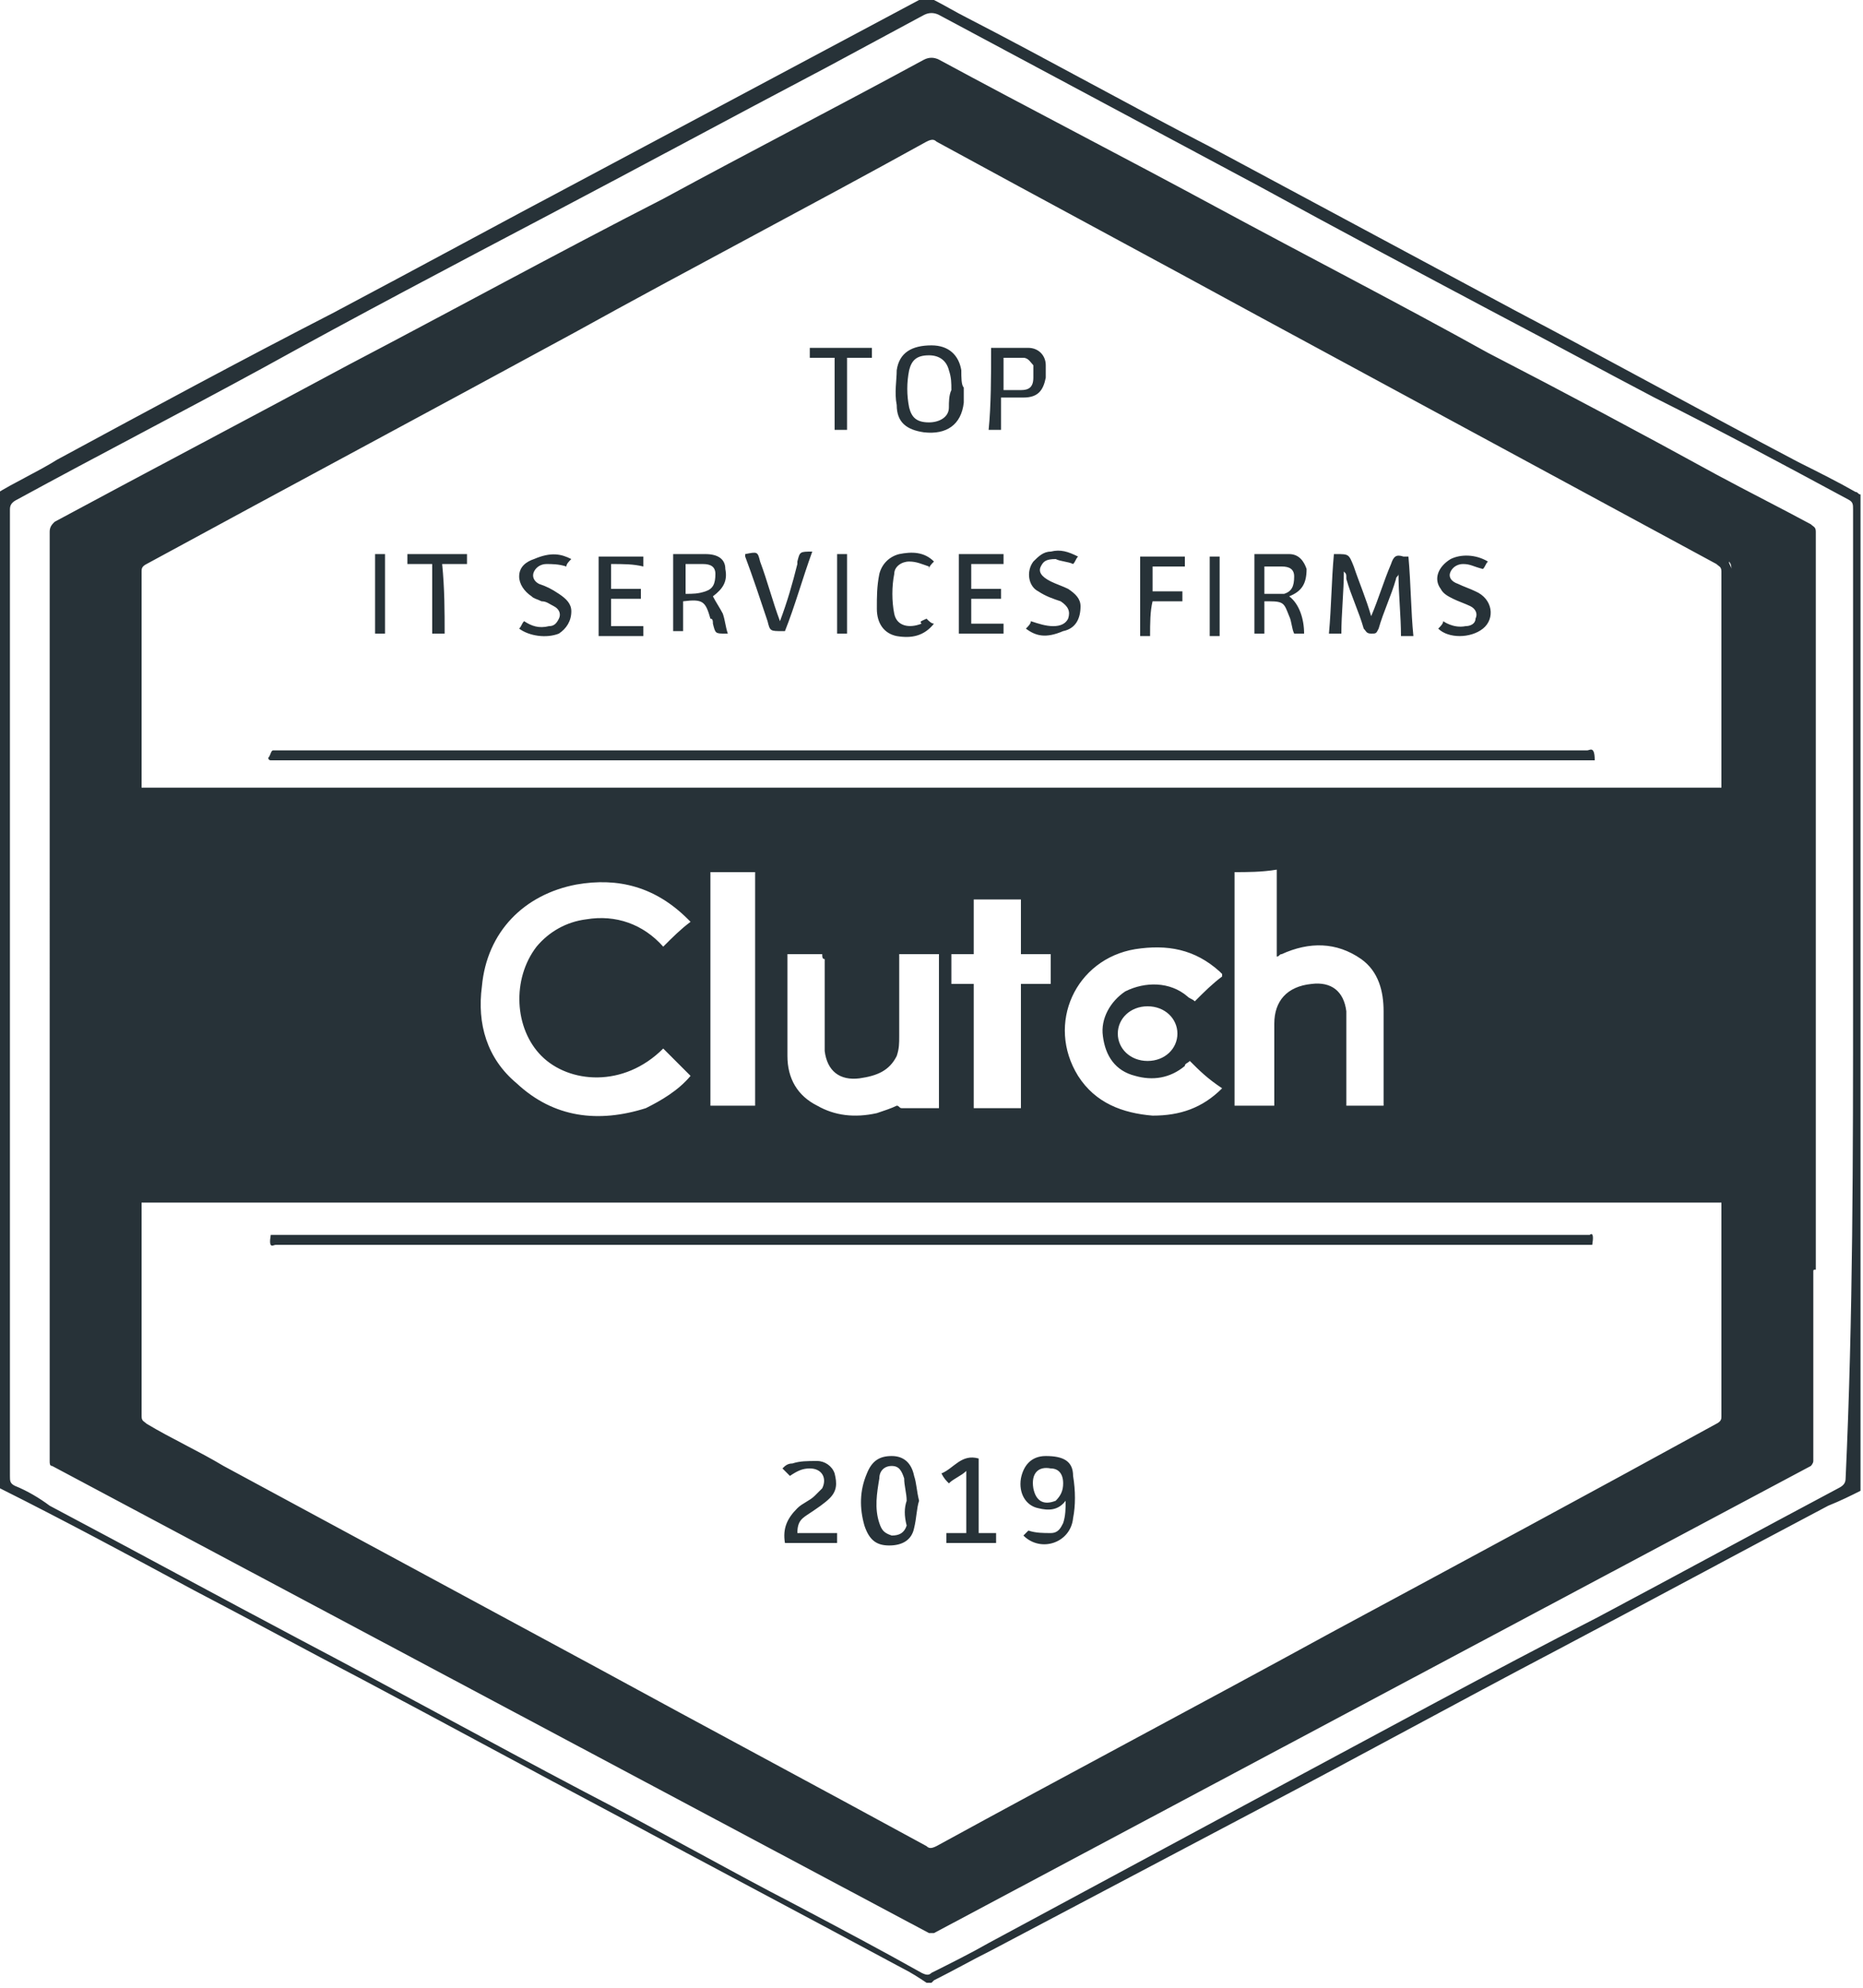 <svg xmlns="http://www.w3.org/2000/svg" xmlns:xlink="http://www.w3.org/1999/xlink" id="Layer_1" x="0px" y="0px" viewBox="0 0 75 80" style="enable-background:new 0 0 75 80;" xml:space="preserve"> <style type="text/css"> .st0{fill:#273238;} </style> <g id="Symbols"> <g id="achievements" transform="translate(-240, -60)"> <g id="_x30_1"> <path class="st0" d="M313,111.2l0,7.6c0,0.1-0.1,0.2-0.1,0.2l-35.3,18.8c-0.1,0-0.2,0-0.2,0l-35.3-18.8c-0.1,0-0.1-0.1-0.1-0.2 l0-7.4c0,0,0,0,0,0h0c0-0.1,0-0.2,0-0.3V89c0-0.1,0-0.2,0-0.3c0,0,0,0,0,0c0-0.1,0-0.2,0-0.2c0-2.4,0-4.7,0-7.1 c0-0.2,0.1-0.3,0.2-0.4c3.9-2.1,7.9-4.2,11.8-6.3c4.2-2.2,8.4-4.5,12.7-6.7c3.5-1.9,7-3.7,10.5-5.6c0.2-0.1,0.4-0.1,0.6,0 c3.7,2,7.4,3.9,11.1,5.9c3.7,2,7.4,3.9,11,5.9c3.1,1.6,6.1,3.2,9.2,4.9c1.3,0.7,2.5,1.3,3.8,2c0.1,0.1,0.2,0.1,0.2,0.3 c0,2.5,0,5,0,7.5c0,0.1,0,0.1,0,0.2v22C313,111.1,313,111.1,313,111.2z M245.3,117.3c0-1.9,0-3.8,0-5.6c0-0.1,0-0.2,0-0.2 L245.3,117.3C245.3,117.3,245.3,117.3,245.3,117.3z M309.7,88.6c0,0,0-0.1,0-0.1c0-1.9,0-3.7,0-5.6c0-0.1,0-0.2-0.1-0.3 c0,0.1,0.1,0.2,0.1,0.3c0,1.9,0,3.7,0,5.6C309.7,88.5,309.7,88.6,309.7,88.6z M277.6,60c0.4,0.2,0.9,0.5,1.3,0.7 c3.3,1.7,6.5,3.5,9.8,5.2l12.3,6.6c3.8,2,7.6,4.1,11.4,6.1c0.8,0.4,1.6,0.8,2.3,1.2c0.1,0,0.1,0.1,0.2,0.1v40.1 c-0.4,0.2-0.8,0.4-1.3,0.6c-3.6,1.9-7.3,3.9-10.9,5.8c-4,2.1-8,4.3-12,6.4c-3.6,1.9-7.2,3.8-10.8,5.7c-0.8,0.4-1.5,0.8-2.3,1.2 c0,0-0.1,0.1-0.1,0.1h-0.2c-0.3-0.2-0.6-0.4-1-0.6c-3.9-2.1-7.7-4.1-11.6-6.2c-3.4-1.8-6.7-3.6-10.1-5.4 c-2.3-1.2-4.5-2.4-6.8-3.6c-2.6-1.4-5.2-2.8-7.8-4.1c-0.1,0-0.1-0.1-0.2-0.1c0-0.1,0-0.2,0-0.2V80.8c0-0.3,0-0.6,0-0.9 c0.8-0.5,1.7-0.9,2.5-1.4c3.7-2,7.4-4,11.1-5.9c3.4-1.8,6.7-3.6,10.1-5.4c4.5-2.4,9-4.8,13.5-7.2c0.1,0,0.1-0.1,0.2-0.1H277.6z M314.6,100V80.5c0-0.2,0-0.3-0.2-0.4c-2.6-1.4-5.2-2.8-7.8-4.1c-2.1-1.1-4.3-2.3-6.4-3.4c-3.2-1.7-6.4-3.4-9.5-5.1 c-4.3-2.3-8.6-4.6-12.9-6.9c-0.2-0.1-0.4-0.1-0.6,0c-1.3,0.7-2.6,1.4-3.9,2.1c-3.8,2-7.5,4-11.3,6c-3.8,2-7.6,4-11.4,6.1 c-3.3,1.8-6.6,3.5-9.9,5.3c-0.2,0.1-0.3,0.2-0.3,0.4c0,10.1,0,20.2,0,30.4c0,2.8,0,5.7,0,8.5c0,0.2,0,0.3,0.2,0.4 c0.5,0.2,1,0.5,1.4,0.8c3.4,1.8,6.7,3.6,10.1,5.4c3.8,2,7.6,4.1,11.4,6.1c2.9,1.5,5.7,3.1,8.6,4.6c1.7,0.9,3.4,1.8,5,2.7 c0.2,0.1,0.3,0.1,0.4,0c0.8-0.4,1.6-0.8,2.3-1.2c3.9-2.1,7.8-4.2,11.7-6.3c4.3-2.3,8.5-4.6,12.8-6.8c3.2-1.7,6.5-3.5,9.7-5.2 c0.2-0.1,0.3-0.2,0.3-0.4C314.6,113,314.6,106.5,314.6,100z M245.7,108.3C245.7,108.3,245.7,108.3,245.7,108.3c0,3,0,5.8,0,8.7 c0,0.2,0.1,0.2,0.2,0.3c1,0.6,2.1,1.1,3.1,1.7c5,2.7,10,5.4,15,8.1c4.4,2.4,8.9,4.8,13.3,7.2c0.1,0.1,0.2,0.1,0.4,0 c5.3-2.9,10.6-5.7,15.9-8.6c5.2-2.8,10.4-5.6,15.5-8.4c0.2-0.1,0.2-0.2,0.2-0.3c0-2.8,0-5.6,0-8.4v-0.2H245.7z M245.7,91.7h63.6 c0-0.1,0-0.1,0-0.1c0-2.9,0-5.7,0-8.6c0-0.2-0.1-0.2-0.2-0.3c-6.1-3.3-12.2-6.6-18.3-9.9c-4.4-2.4-8.7-4.7-13.1-7.1 c-0.1-0.1-0.2-0.1-0.4,0c-4.7,2.6-9.5,5.1-14.2,7.7c-5.7,3.1-11.5,6.2-17.2,9.3c-0.2,0.1-0.2,0.2-0.2,0.3c0,2.6,0,5.3,0,7.9V91.7 z M267.8,103.3c-0.4-0.4-0.7-0.7-1.1-1.1c-1.6,1.6-3.8,1.4-4.9,0.3c-1.1-1.1-1.2-3.1-0.2-4.4c0.5-0.6,1.2-1,2-1.1 c1.2-0.2,2.3,0.2,3.1,1.1c0.4-0.4,0.7-0.7,1.1-1l-0.1-0.1c-1.3-1.3-2.8-1.7-4.5-1.4c-2.1,0.4-3.6,1.9-3.8,4.1 c-0.2,1.5,0.2,2.9,1.4,3.9c1.5,1.4,3.3,1.6,5.2,1C266.6,104.3,267.3,103.9,267.8,103.3z M289.7,95.1v9.4h1.6v-3.3 c0-0.9,0.5-1.5,1.5-1.6c0.8-0.1,1.3,0.3,1.4,1.1c0,0.1,0,0.2,0,0.3v3.5h1.5c0,0,0-0.1,0-0.1c0-1.2,0-2.4,0-3.7 c0-0.8-0.2-1.6-0.9-2.1c-1-0.7-2.1-0.7-3.2-0.2c-0.1,0-0.1,0.1-0.2,0.1v-3.5C290.8,95.1,290.2,95.1,289.7,95.1z M273.1,98.4h-1.4 c0,0,0,0.1,0,0.1c0,1.3,0,2.6,0,4c0,0.9,0.4,1.6,1.2,2c0.7,0.4,1.5,0.5,2.4,0.3c0.3-0.1,0.6-0.2,0.8-0.3c0.1,0,0.1,0.1,0.2,0.1 c0.5,0,1,0,1.5,0v-6.2h-1.6v0.3c0,1,0,2,0,3c0,0.3,0,0.5-0.1,0.8c-0.3,0.6-0.8,0.8-1.5,0.9c-0.8,0.1-1.3-0.3-1.4-1.1 c0-0.1,0-0.3,0-0.4v-3.3C273.1,98.6,273.1,98.5,273.1,98.4z M287.9,102.7c-0.1,0.1-0.2,0.1-0.2,0.2c-0.6,0.5-1.3,0.6-2,0.4 c-0.8-0.2-1.2-0.8-1.3-1.6c-0.1-0.7,0.3-1.4,0.9-1.8c0.8-0.4,1.8-0.4,2.5,0.2c0.1,0.1,0.2,0.1,0.3,0.2c0.4-0.4,0.7-0.7,1.1-1 c0,0,0-0.1,0-0.1c0,0,0,0-0.1-0.1c-1-0.9-2.1-1.1-3.4-0.9c-2.4,0.4-3.6,3-2.3,5.1c0.7,1.1,1.8,1.5,3,1.6c1.1,0,2-0.3,2.8-1.1 C288.6,103.4,288.3,103.1,287.9,102.7z M281.1,98.4v-2.2h-1.9v2.2h-0.9v1.2h0.9v5h1.9v-5h1.2v-1.2H281.1z M268.6,95.1v9.4h1.8 v-9.4H268.6z M286.2,102.7c0.7,0,1.2-0.5,1.2-1.1c0-0.6-0.5-1.1-1.2-1.1c-0.7,0-1.2,0.5-1.2,1.1 C285,102.2,285.5,102.7,286.2,102.7z M304.1,110.1h-53c-0.1,0-0.3,0.2-0.2-0.4h0.3c17.6,0,35.2,0,52.8,0 C304,109.7,304.2,109.5,304.1,110.1z M250.8,90.5c0.1-0.1,0.1-0.3,0.2-0.3c0.1,0,0.2,0,0.3,0c17.5,0,35.1,0,52.6,0 c0.1,0,0.3-0.2,0.3,0.4h-53.3C250.8,90.6,250.8,90.5,250.8,90.5z M255.1,82.3c0.2,0,0.3,0,0.4,0c0,1.1,0,2.1,0,3.2 c-0.1,0-0.3,0-0.4,0C255.1,84.5,255.1,83.4,255.1,82.3z M277,120.4c-0.1,0.3-0.1,0.7-0.2,1.1c-0.1,0.5-0.5,0.7-1,0.7 s-0.8-0.2-1-0.8c-0.2-0.7-0.2-1.4,0.1-2.1c0.2-0.5,0.5-0.7,1-0.7c0.5,0,0.8,0.3,0.9,0.8C276.9,119.7,276.9,120,277,120.4z M276.5,120.4c0-0.3-0.1-0.6-0.1-0.9c-0.1-0.3-0.2-0.5-0.5-0.5c-0.3,0-0.5,0.2-0.5,0.5c-0.1,0.6-0.2,1.2,0,1.8 c0.1,0.3,0.2,0.4,0.5,0.5c0.3,0,0.5-0.1,0.6-0.4C276.4,121,276.4,120.7,276.5,120.4z M281.2,121.8c0.1-0.1,0.2-0.2,0.2-0.2 c0.3,0.1,0.6,0.1,0.9,0.1c0.3,0,0.4-0.2,0.5-0.4c0.1-0.3,0.1-0.6,0.1-0.9c-0.3,0.4-0.7,0.4-1.1,0.3c-0.5-0.1-0.8-0.6-0.7-1.2 c0.1-0.5,0.4-0.9,1-0.9c0.7,0,1.1,0.2,1.1,0.8c0.1,0.6,0.1,1.2,0,1.7C283.1,122.1,281.9,122.5,281.2,121.8z M282.8,119.7 c0-0.4-0.2-0.6-0.5-0.6c-0.5-0.1-0.8,0.2-0.7,0.8c0.1,0.5,0.4,0.7,0.9,0.5C282.7,120.2,282.8,120,282.8,119.7z M272.1,121.7 c0.5,0,1.1,0,1.6,0c0,0.1,0,0.3,0,0.4c-0.7,0-1.4,0-2.1,0c-0.1-0.6,0.1-1,0.5-1.4c0.2-0.2,0.5-0.3,0.7-0.5 c0.1-0.1,0.2-0.2,0.3-0.3c0.2-0.4,0-0.8-0.5-0.8c-0.3,0-0.5,0.1-0.8,0.3c-0.1-0.1-0.2-0.2-0.3-0.3c0.1-0.1,0.2-0.2,0.4-0.2 c0.3-0.1,0.6-0.1,1-0.1c0.3,0,0.6,0.2,0.7,0.5c0.1,0.4,0.1,0.7-0.2,1c-0.2,0.2-0.5,0.4-0.8,0.6 C272.3,121.1,272.1,121.2,272.1,121.7z M278.2,119.7c-0.1-0.1-0.2-0.2-0.3-0.4c0.5-0.2,0.8-0.8,1.5-0.6c0,1,0,1.9,0,3 c0.2,0,0.5,0,0.7,0c0,0.1,0,0.3,0,0.4c-0.7,0-1.3,0-2,0c0-0.1,0-0.2,0-0.4c0.3,0,0.5,0,0.8,0c0-0.8,0-1.6,0-2.5 C278.7,119.4,278.4,119.5,278.2,119.7z M294.1,83c0,0.8-0.1,1.7-0.1,2.5c-0.2,0-0.3,0-0.5,0c0.1-1.1,0.1-2.1,0.2-3.2 c0,0,0,0,0.1,0c0.5,0,0.5,0,0.7,0.5c0.2,0.6,0.5,1.3,0.7,2c0.3-0.7,0.5-1.4,0.8-2.1c0.1-0.3,0.2-0.4,0.5-0.3c0.1,0,0.1,0,0.2,0 c0.1,1.1,0.1,2.2,0.2,3.2c-0.2,0-0.3,0-0.5,0c0-0.8-0.1-1.7-0.1-2.5c0,0,0,0,0,0c0,0.1-0.1,0.1-0.1,0.2c-0.2,0.7-0.5,1.3-0.7,2 c-0.1,0.2-0.1,0.2-0.3,0.2c-0.2,0-0.2-0.1-0.3-0.2c-0.2-0.7-0.5-1.3-0.7-2C294.2,83.1,294.2,83.1,294.1,83 C294.2,83,294.2,83,294.1,83z M278.8,75.6c0,0.3,0,0.4,0,0.6c-0.1,0.9-0.7,1.3-1.6,1.2c-0.7-0.1-1.1-0.4-1.1-1.1 c-0.1-0.5,0-1,0-1.4c0.1-0.7,0.6-1,1.4-1c0.7,0,1.1,0.4,1.2,1C278.7,75.2,278.7,75.5,278.8,75.6z M278.3,75.7 c0-0.3,0-0.5-0.1-0.8c-0.1-0.4-0.4-0.6-0.8-0.6c-0.5,0-0.7,0.2-0.8,0.6c-0.1,0.5-0.1,1,0,1.5c0.1,0.4,0.3,0.6,0.8,0.6 c0.4,0,0.8-0.2,0.8-0.6C278.2,76.2,278.2,75.9,278.3,75.7z M267.1,82.3c0.4,0,0.9,0,1.3,0c0.5,0,0.8,0.2,0.8,0.6 c0.1,0.5-0.1,0.8-0.5,1.1c0.1,0.2,0.3,0.5,0.4,0.7c0.1,0.3,0.1,0.5,0.2,0.8c-0.1,0-0.1,0-0.1,0c-0.4,0-0.4,0-0.5-0.4 c0-0.1,0-0.2-0.1-0.2c-0.2-0.7-0.3-0.8-1.1-0.7c0,0.2,0,0.4,0,0.6c0,0.2,0,0.4,0,0.6c-0.2,0-0.3,0-0.4,0 C267.1,84.5,267.1,83.4,267.1,82.3z M267.6,83.9c0.3,0,0.5,0,0.8-0.1c0.3-0.1,0.4-0.3,0.4-0.7c0-0.3-0.2-0.4-0.5-0.4 c-0.2,0-0.5,0-0.7,0C267.6,83.1,267.6,83.5,267.6,83.9z M291.9,84c0.4,0.3,0.6,0.9,0.6,1.5c-0.1,0-0.3,0-0.4,0 c-0.1-0.2-0.1-0.5-0.2-0.7c-0.2-0.5-0.2-0.6-0.8-0.6c-0.1,0-0.2,0-0.2,0c0,0.4,0,0.8,0,1.3c-0.2,0-0.3,0-0.4,0c0-1.1,0-2.1,0-3.2 c0.5,0,0.9,0,1.4,0c0.4,0,0.6,0.3,0.7,0.6C292.6,83.5,292.4,83.8,291.9,84z M290.9,83.9c0.2,0,0.3,0,0.5,0c0.1,0,0.2,0,0.3,0 c0.3-0.1,0.4-0.3,0.4-0.7c0-0.3-0.2-0.4-0.5-0.4c-0.2,0-0.5,0-0.7,0C290.9,83.1,290.9,83.5,290.9,83.9z M279.9,74 c0.5,0,1,0,1.5,0c0.4,0,0.7,0.3,0.7,0.7c0,0.2,0,0.4,0,0.5c-0.1,0.5-0.3,0.8-0.9,0.8c-0.3,0-0.6,0-0.9,0c0,0.4,0,0.8,0,1.3 c-0.2,0-0.3,0-0.5,0C279.9,76.3,279.9,75.1,279.9,74z M280.4,75.7c0.3,0,0.5,0,0.7,0c0.3,0,0.5-0.1,0.5-0.5c0-0.2,0-0.4,0-0.5 c-0.1-0.1-0.2-0.3-0.4-0.3c-0.3,0-0.5,0-0.8,0C280.4,74.9,280.4,75.3,280.4,75.7z M278.6,82.3c0.6,0,1.2,0,1.8,0 c0,0.1,0,0.2,0,0.4c-0.4,0-0.9,0-1.3,0c0,0.3,0,0.7,0,1c0.4,0,0.8,0,1.2,0c0,0.2,0,0.3,0,0.4c-0.4,0-0.8,0-1.2,0c0,0.4,0,0.7,0,1 c0.4,0,0.9,0,1.3,0c0,0.2,0,0.3,0,0.4c-0.6,0-1.2,0-1.8,0C278.6,84.5,278.6,83.4,278.6,82.3z M264.6,82.7c0,0.4,0,0.7,0,1 c0.4,0,0.8,0,1.2,0c0,0.2,0,0.3,0,0.4c-0.4,0-0.8,0-1.2,0c0,0.4,0,0.7,0,1.1c0.4,0,0.9,0,1.3,0c0,0.1,0,0.2,0,0.4 c-0.6,0-1.2,0-1.8,0c0-1.1,0-2.1,0-3.2c0.6,0,1.2,0,1.8,0c0,0.1,0,0.2,0,0.4C265.5,82.7,265.1,82.7,264.6,82.7z M271.4,85 c0.3-0.8,0.5-1.5,0.7-2.3c0,0,0-0.1,0-0.1c0.1-0.4,0.1-0.4,0.6-0.4c-0.4,1.1-0.7,2.2-1.1,3.2c0,0,0,0-0.1,0c-0.5,0-0.5,0-0.6-0.4 c-0.3-0.9-0.6-1.8-0.9-2.6c0,0,0-0.1,0-0.1c0.5-0.1,0.5-0.1,0.6,0.3C270.9,83.4,271.1,84.2,271.4,85z M297.9,85.3 c0.1-0.1,0.2-0.2,0.2-0.3c0,0,0.4,0.3,0.9,0.2c0.2,0,0.4-0.1,0.4-0.3c0.1-0.2,0-0.4-0.2-0.5c-0.2-0.1-0.5-0.2-0.7-0.3 c-0.2-0.1-0.4-0.2-0.5-0.4c-0.3-0.4-0.1-0.9,0.4-1.2c0.4-0.2,1-0.2,1.5,0.1c-0.1,0.1-0.1,0.2-0.2,0.3c-0.4-0.1-0.5-0.2-0.8-0.2 c-0.2,0-0.4,0.1-0.5,0.3c-0.1,0.2,0,0.4,0.3,0.5c0.2,0.1,0.5,0.2,0.7,0.3c0.7,0.3,0.8,1.1,0.3,1.5 C299.2,85.7,298.3,85.7,297.9,85.3z M263,82.5c-0.1,0.1-0.2,0.2-0.2,0.3c-0.3-0.1-0.6-0.1-0.8-0.1c-0.2,0-0.4,0.1-0.5,0.3 s0,0.4,0.2,0.5c0.3,0.1,0.5,0.2,0.8,0.4c0.3,0.2,0.5,0.4,0.5,0.7c0,0.4-0.2,0.7-0.5,0.9c-0.5,0.2-1.2,0.1-1.6-0.2 c0.1-0.1,0.1-0.2,0.2-0.3c0.3,0.2,0.6,0.3,1,0.2c0.2,0,0.3-0.1,0.4-0.3c0.1-0.2,0-0.4-0.2-0.5c-0.2-0.1-0.3-0.2-0.5-0.2 c-0.2-0.1-0.3-0.1-0.4-0.2c-0.3-0.2-0.5-0.5-0.5-0.8c0-0.4,0.3-0.6,0.6-0.7C262.2,82.2,262.6,82.3,263,82.5z M281.3,85.3 c0.1-0.1,0.2-0.2,0.2-0.3c0.3,0.1,0.6,0.2,0.9,0.2c0.3,0,0.5-0.1,0.6-0.3c0.1-0.3,0-0.5-0.3-0.7c-0.3-0.1-0.6-0.2-0.9-0.4 c-0.4-0.2-0.5-0.8-0.2-1.2c0.2-0.2,0.4-0.4,0.7-0.4c0.4-0.1,0.7,0,1.1,0.2c-0.1,0.1-0.1,0.2-0.2,0.3c-0.2-0.1-0.5-0.1-0.7-0.2 c-0.4,0-0.5,0.1-0.6,0.3c-0.1,0.2,0,0.4,0.4,0.6c0.2,0.1,0.5,0.2,0.7,0.3c0.3,0.2,0.5,0.4,0.5,0.7c0,0.5-0.2,0.9-0.7,1 C282.1,85.7,281.7,85.6,281.3,85.3z M277.3,84.9c0.1,0.1,0.2,0.2,0.3,0.2c-0.4,0.5-0.9,0.6-1.5,0.5c-0.5-0.1-0.8-0.5-0.8-1.1 c0-0.5,0-0.9,0.1-1.4c0.1-0.4,0.4-0.7,0.8-0.8c0.5-0.1,1-0.1,1.4,0.3c-0.1,0.1-0.2,0.2-0.2,0.3c0,0,0-0.1,0-0.1 c-0.3-0.1-0.5-0.2-0.8-0.2c-0.3,0-0.6,0.2-0.6,0.5c-0.1,0.5-0.1,1.1,0,1.6c0.1,0.5,0.6,0.6,1.1,0.4C277,85,277.1,85,277.3,84.9z M257.9,85.5c-0.2,0-0.3,0-0.5,0c0-0.9,0-1.9,0-2.8c-0.3,0-0.7,0-1,0c0-0.2,0-0.3,0-0.4c0.8,0,1.6,0,2.4,0c0,0.1,0,0.2,0,0.4 c-0.3,0-0.6,0-1,0C257.9,83.7,257.9,84.6,257.9,85.5z M275.1,74c0,0.1,0,0.3,0,0.4c-0.3,0-0.7,0-1,0c0,1,0,2,0,2.9 c-0.2,0-0.3,0-0.5,0c0-1,0-1.9,0-2.9c-0.4,0-0.7,0-1,0c0-0.2,0-0.3,0-0.4C273.4,74,274.3,74,275.1,74z M286.3,85.6 c-0.2,0-0.3,0-0.4,0c0-1.1,0-2.1,0-3.2c0.6,0,1.2,0,1.8,0c0,0.1,0,0.2,0,0.4c-0.4,0-0.9,0-1.3,0c0,0.4,0,0.7,0,1 c0.4,0,0.8,0,1.2,0c0,0.1,0,0.2,0,0.4c-0.4,0-0.8,0-1.2,0C286.3,84.6,286.3,85.1,286.3,85.6z M289.1,85.6c-0.2,0-0.3,0-0.4,0 c0-1.1,0-2.1,0-3.2c0.1,0,0.3,0,0.4,0C289.1,83.4,289.1,84.5,289.1,85.6z M274.1,85.5c-0.1,0-0.3,0-0.4,0c0-1.1,0-2.1,0-3.2 c0.1,0,0.3,0,0.4,0C274.1,83.4,274.1,84.5,274.1,85.5z"></path> </g> </g> </g> </svg>